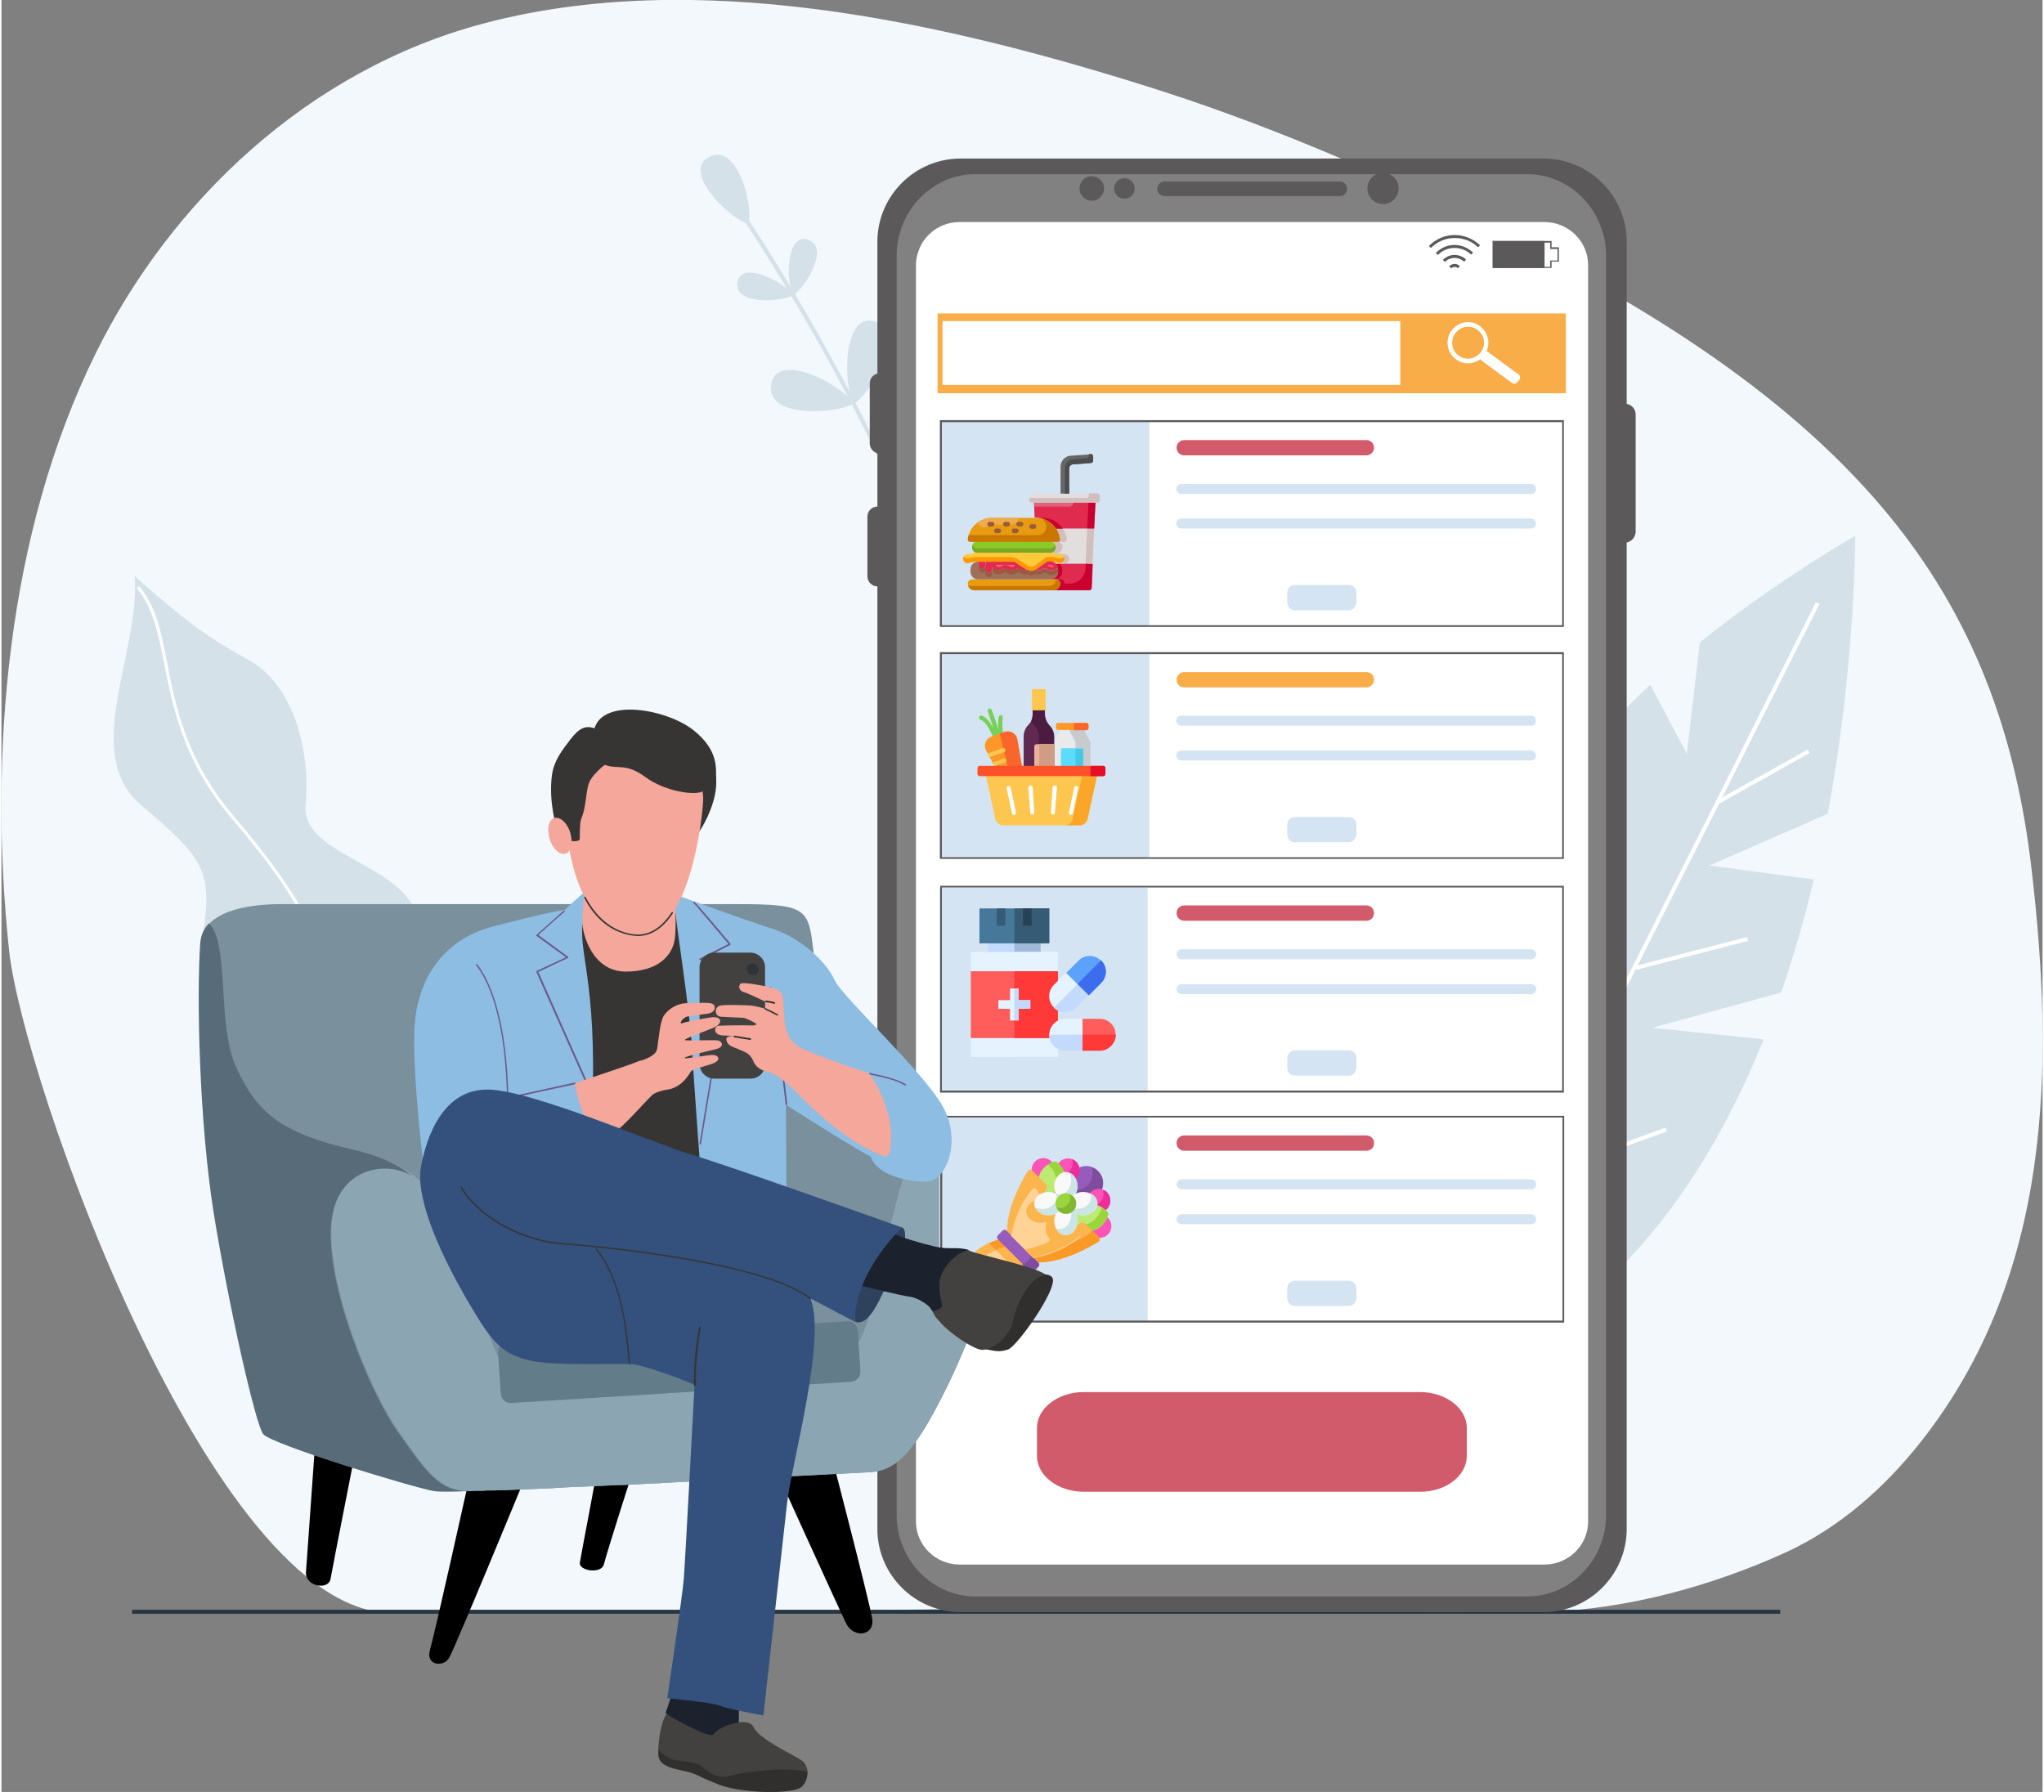 <svg width="568" height="498" version="1.1" id="Layer_1" xmlns="http://www.w3.org/2000/svg" xmlns:xlink="http://www.w3.org/1999/xlink" x="0px" y="0px"
	 viewBox="0 0 614 539.1" style="enable-background:new 0 0 614 539.1;" xml:space="preserve">
<rect x="0" y="0" width="614" height="539.1" fill="#808080" stroke="none"/>
<style type="text/css">
	.st0{fill:#F2F8FC;}
	.st1{fill:#283642;}
	.st2{fill:#D4E1E8;}
	.st3{fill:#FFFFFF;}
	.st4{fill:#5B5959;}
	.st5{fill:#828181;}
	.st6{fill:#D5E4F2;}
	.st7{fill:#F9AD48;}
	.st8{fill:#D15A6B;}
	.st9{fill:#7A909C;}
	.st10{fill:#8CA5B3;}
	.st11{fill:#637C8A;}
	.st12{fill:#576C78;}
	.st13{fill:#975BBB;}
	.st14{fill:#804D9E;}
	.st15{fill:#FB54B6;}
	.st16{fill:#EE2D9A;}
	.st17{fill:#BCEA73;}
	.st18{fill:#99D53B;}
	.st19{fill:#FCB44D;}
	.st20{fill:#FB9927;}
	.st21{fill:#FFD395;}
	.st22{fill:#F9F9F9;}
	.st23{fill:#CBE5E7;}
	.st24{fill:#82B732;}
	.st25{fill:#8DBDE3;}
	.st26{fill:#363533;}
	.st27{fill:#F4A79A;}
	.st28{fill:#6C5889;}
	.st29{fill:#42413F;}
	.st30{fill:#302F2E;}
	.st31{fill:#2E425E;}
	.st32{fill:#1B222D;}
	.st33{fill:#33517C;}
	.st34{fill:#30343A;}
	.st35{fill:#C3DAFD;}
	.st36{fill:#A1B8D8;}
	.st37{fill:#E4F3FF;}
	.st38{fill:#457899;}
	.st39{fill:#365C75;}
	.st40{fill:#FF5C5C;}
	.st41{fill:#FF3838;}
	.st42{fill:#274254;}
	.st43{fill:#5CA2FA;}
	.st44{fill:#3D6DEF;}
	.st45{fill:#E2DEDE;}
	.st46{fill:#8AC926;}
	.st47{fill:#7AA822;}
	.st48{fill:#E02B4F;}
	.st49{fill:#DD6480;}
	.st50{fill:#FFFAD8;}
	.st51{fill:#C90030;}
	.st52{fill:#D3BEBE;}
	.st53{fill:#666666;}
	.st54{fill:#4D4D4D;}
	.st55{fill:#FFCA3A;}
	.st56{fill:#FF9700;}
	.st57{fill:#E89A10;}
	.st58{fill:#EFAB48;}
	.st59{fill:#C97700;}
	.st60{fill:#9E7059;}
	.st61{fill:#995B3F;}
	.st62{fill:#F4646F;}
	.st63{fill:#77D057;}
	.st64{fill:#E9EAEB;}
	.st65{fill:#C8CBCE;}
	.st66{fill:#FD9727;}
	.st67{fill:#F9662B;}
	.st68{fill:#5BDCFD;}
	.st69{fill:#48C7E5;}
	.st70{fill:#602952;}
	.st71{fill:#4C1C40;}
	.st72{fill:#FDC74F;}
	.st73{fill:#E8B19C;}
	.st74{fill:#D09C84;}
	.st75{fill:#FCA629;}
	.st76{fill:#FC502A;}
	.st77{fill:#E60D28;}
</style>
<path class="st0" d="M343.4,25.6c35.6,11.1,70,25.8,102.9,42.2c44.9,22.3,89,48.6,120.1,85.6c27.2,32.4,39.7,68.3,44.3,108.1
	c6.9,59.2,6.2,122-33.1,172c-10.9,13.9-24.7,26.2-41.2,33.7c-21.8,9.9-47.2,16.9-71.4,17.7c-45.7,1.6-88.1-1.1-136.6-1.1
	c-53.7,0-139,2.3-211.4,1.4C63.1,484.6,6.4,324.4,2.3,286c-6.2-58.6-0.8-125.2,26-179.6C50.8,60.7,92.2,21.1,144.9,7.1
	C208.9-9.9,282.1,6.4,343.4,25.6z"/>
<rect x="39.3" y="484.3" class="st1" width="495.8" height="1.2"/>
<g>
	<g>
		<path class="st2" d="M286.3,201.1c-1.6-12.3-5.8-27.1-12.7-44c-5.5-13.5-12.5-28.4-21.1-44.2C238,85.8,224.1,65.2,224,65l-1,0.7
			c0.1,0.2,14,20.8,28.5,47.8c8.5,15.8,15.6,30.7,21,44.1c6.8,16.8,11,31.5,12.6,43.7L286.3,201.1z"/>
	</g>
	<path class="st2" d="M212.4,47.5c-7.3,4.4,6.2,18.1,12.4,19.9C226.1,61,221.1,42.2,212.4,47.5z"/>
	<path class="st2" d="M242.2,72c-6.1-1.5-6.3,12.6-4,16.8C242.2,86.2,249.5,73.8,242.2,72z"/>
	<path class="st2" d="M221.5,84.5c1.5-6.1,14.1,0.4,16.7,4.3C234.1,91.1,219.7,91.7,221.5,84.5z"/>
	<path class="st2" d="M262.3,96.6c-9-2.2-9.3,18.6-5.9,24.9C262.3,117.6,273.1,99.3,262.3,96.6z"/>
	<path class="st2" d="M231.7,115c2.2-9,20.8,0.5,24.7,6.4C250.2,124.8,229,125.8,231.7,115z"/>
</g>
<g>
	<path class="st2" d="M107.3,336c-25.7-3.9-49.1-38.7-46.5-56.4c2.6-17.8-0.3-21.7-18.7-37.3s-0.4-45.4-2-68.9
		c14.4,12.6,20.8,17.8,34.2,25.1c13.8,7.6,18.7,27.8,17.2,43.5c-1.6,15.7,30.3,17.6,33.8,34.7c3.5,17.2-4.4,57.1-4.4,57.1L107.3,336
		z"/>
	<g>
		<path class="st3" d="M104.5,335h-0.9c-0.5-21.4-3.2-37-8.8-50.4c-5.6-13.4-14-24.8-25.8-38.7c-14.2-16.8-17.4-33-20-46
			c-1.8-9.2-3.4-17.1-8.3-23l0.7-0.6c5.1,6,6.7,14.1,8.5,23.4c2.5,12.9,5.7,29,19.8,45.6C92.6,272.5,103.5,290.2,104.5,335z"/>
	</g>
</g>
<g>
	<path class="st2" d="M433.3,415.4c48.1-16.4,78.2-56.5,96.8-102.7l-33.5-3.5l38.8-10.6l0,0c3.8-11.2,7.1-22.6,9.8-34l-31.4-4.2
		l35.6-15.6c5.6-30.2,7.9-59.5,8.3-83.7c-18.7,11.2-34.1,21.9-46.8,32.2l-3.9,33.5L496,206c-41,37.9-46.7,68.5-56.3,92.8
		C402.7,391.9,433.3,415.4,433.3,415.4z"/>
	<g>
		<path class="st3" d="M439.2,390l1.8-1.7c2.2-3,69.5-136.7,104.8-207.1l1.1,0.5c-10.6,21-103.1,205.6-105,207.4l-1.8,1.7L439.2,390
			z M441,388.2L441,388.2L441,388.2z"/>
	</g>
	<g>
		
			<rect x="514.4" y="232.8" transform="matrix(0.873 -0.488 0.488 0.873 -46.489 288.488)" class="st3" width="31.1" height="1.2"/>
	</g>
	<g>
		
			<rect x="491.1" y="286.4" transform="matrix(0.968 -0.251 0.251 0.968 -55.72 136.632)" class="st3" width="34.7" height="1.2"/>
	</g>
	<g>
		
			<rect x="457.7" y="346.5" transform="matrix(0.94 -0.342 0.342 0.94 -89.812 185.227)" class="st3" width="44.3" height="1.2"/>
	</g>
	<g>
		
			<rect x="467.6" y="275.8" transform="matrix(0.906 -0.423 0.423 0.906 -82.109 226.086)" class="st3" width="1.2" height="44.4"/>
	</g>
</g>
<path class="st4" d="M488.9,121.5V72.7c0-13.8-11.3-25-25-25H288.5c-13.8,0-25,11.3-25,25v39.7c-1.3,0.3-2.3,1.5-2.3,3v18
	c0,1.4,1,2.6,2.3,3v16c-1.7,0-3,1.4-3,3v18c0,1.7,1.4,3,3,3V460c0,13.8,11.3,25,25,25h175.4c13.8,0,25-11.3,25-25V163.2
	c1.6-0.3,2.7-1.7,2.7-3.3v-35C491.7,123.2,490.5,121.8,488.9,121.5z"/>
<path class="st5" d="M482.7,76.9c0-13.5-10.7-24.5-23.7-24.5H293c-13,0-23.7,11-23.7,24.5v378.9c0,13.5,10.7,24.5,23.7,24.5h166
	c13,0,23.7-11,23.7-24.5V76.9z"/>
<path class="st3" d="M477.3,100.2V79.8c0-7.2-5.9-13-13.2-13h-20.7H402h-42.3H309h-20.7c-3.5,0-6.7,1.3-9,3.5
	c-1.7,1.5-2.9,3.5-3.6,5.7c-0.4,1.2-0.6,2.5-0.6,3.8v20.4c0,0,0,0,0,0.1v336.9c0,0,0,0,0,0.1v20.4c0,7.2,5.9,13,13.2,13H300
	c0,0,5.9,0,9,0h21.3l0,0h133.8c7.3,0,13.2-5.8,13.2-13v-20.4l0,0V100.2C477.3,100.3,477.3,100.3,477.3,100.2z"/>
<path class="st4" d="M402.6,59h-52.7c-1.2,0-2.2-1-2.2-2.2l0,0c0-1.2,1-2.2,2.2-2.2h52.7c1.2,0,2.2,1,2.2,2.2l0,0
	C404.8,58,403.8,59,402.6,59z"/>
<circle class="st4" cx="415.6" cy="56.7" r="4.7"/>
<path class="st4" d="M340.9,56.7c0,1.7-1.4,3.1-3.1,3.1s-3.1-1.4-3.1-3.1c0-1.7,1.4-3.1,3.1-3.1S340.9,55,340.9,56.7z"/>
<path class="st4" d="M331.7,56.7c0,2-1.6,3.7-3.7,3.7c-2,0-3.7-1.6-3.7-3.7c0-2,1.6-3.7,3.7-3.7C330.1,53.1,331.7,54.7,331.7,56.7z"
	/>
<g>
	<g>
		<path class="st4" d="M466.3,74.4v-1.9h-17.7v8.1h17.7v-1.9h2.2v-4.3C468.5,74.4,466.3,74.4,466.3,74.4z M468.1,78.4h-2.2v1.9h-17
			V73h17v1.9h2.2V78.4z"/>
	</g>
	<rect x="448.6" y="72.5" class="st4" width="15.6" height="8.1"/>
</g>
<g>
	<g>
		<path class="st4" d="M437.1,76.7c-1.4,0-2.6,0.6-3.5,1.5l0.6,0.6c0.7-0.7,1.8-1.2,2.9-1.2s2.1,0.4,2.9,1.1l0.6-0.6
			C439.7,77.2,438.4,76.7,437.1,76.7z"/>
	</g>
	<g>
		<path class="st4" d="M437.1,79.4c-0.6,0-1.2,0.3-1.6,0.7l0.6,0.6c0.3-0.2,0.6-0.4,1-0.4s0.7,0.1,1,0.4l0.6-0.6
			C438.3,79.6,437.7,79.4,437.1,79.4z"/>
	</g>
	<g>
		<path class="st4" d="M437.1,73.7c-2.2,0-4.1,0.9-5.6,2.4l0.6,0.6c1.3-1.3,3-2.1,5-2.1c1.9,0,3.7,0.7,5,2l0.6-0.6
			C441.2,74.6,439.3,73.7,437.1,73.7z"/>
	</g>
	<g>
		<path class="st4" d="M437.1,70.7c-3,0-5.7,1.3-7.7,3.3l0.6,0.6c1.8-1.8,4.3-3,7.1-3c2.8,0,5.3,1,7.1,2.8l0.6-0.6
			C442.8,71.9,440.1,70.7,437.1,70.7z"/>
	</g>
</g>
<rect x="282.6" y="196.5" class="st6" width="62.7" height="61.6"/>
<g>
	<path class="st4" d="M470,258.4H282.3v-62.2H470V258.4z M282.9,257.9h186.6v-61.1H282.9V257.9z"/>
</g>
<path class="st7" d="M410.6,206.8h-54.8c-1.3,0-2.3-1-2.3-2.3l0,0c0-1.3,1-2.3,2.3-2.3h54.8c1.3,0,2.3,1,2.3,2.3l0,0
	C412.9,205.7,411.9,206.8,410.6,206.8z"/>
<path class="st6" d="M460.1,218.3H354.9c-0.8,0-1.5-0.7-1.5-1.5l0,0c0-0.8,0.7-1.5,1.5-1.5h105.2c0.8,0,1.5,0.7,1.5,1.5l0,0
	C461.7,217.7,461,218.3,460.1,218.3z"/>
<path class="st6" d="M460.1,228.8H354.9c-0.8,0-1.5-0.7-1.5-1.5l0,0c0-0.8,0.7-1.5,1.5-1.5h105.2c0.8,0,1.5,0.7,1.5,1.5l0,0
	C461.7,228.1,461,228.8,460.1,228.8z"/>
<path class="st6" d="M405.3,253.4h-16.2c-1.3,0-2.3-1-2.3-2.3v-3c0-1.3,1-2.3,2.3-2.3h16.2c1.3,0,2.3,1,2.3,2.3v3
	C407.5,252.3,406.5,253.4,405.3,253.4z"/>
<rect x="282.6" y="126.7" class="st6" width="62.7" height="61.6"/>
<g>
	<path class="st4" d="M470,188.6H282.3v-62.2H470V188.6z M282.9,188.1h186.6V127H282.9V188.1z"/>
</g>
<path class="st8" d="M410.6,137h-54.8c-1.3,0-2.3-1-2.3-2.3l0,0c0-1.3,1-2.3,2.3-2.3h54.8c1.3,0,2.3,1,2.3,2.3l0,0
	C412.9,135.9,411.9,137,410.6,137z"/>
<path class="st6" d="M460.1,148.6H354.9c-0.8,0-1.5-0.7-1.5-1.5l0,0c0-0.8,0.7-1.5,1.5-1.5h105.2c0.8,0,1.5,0.7,1.5,1.5l0,0
	C461.7,147.9,461,148.6,460.1,148.6z"/>
<path class="st6" d="M460.1,159H354.9c-0.8,0-1.5-0.7-1.5-1.5l0,0c0-0.8,0.7-1.5,1.5-1.5h105.2c0.8,0,1.5,0.7,1.5,1.5l0,0
	C461.7,158.4,461,159,460.1,159z"/>
<path class="st6" d="M405.3,183.6h-16.2c-1.3,0-2.3-1-2.3-2.3v-3c0-1.3,1-2.3,2.3-2.3h16.2c1.3,0,2.3,1,2.3,2.3v3
	C407.5,182.6,406.5,183.6,405.3,183.6z"/>
<g>
	<path class="st8" d="M426.8,448.8H325.6c-7.7,0-14.1-4.8-14.1-10.8v-8.4c0-5.9,6.3-10.8,14.1-10.8h101.1c7.7,0,14.1,4.8,14.1,10.8
		v8.4C440.8,444,434.5,448.8,426.8,448.8z"/>
</g>
<g>
	<rect x="281.6" y="94.3" class="st7" width="189" height="24"/>
	<rect x="283.1" y="96.6" class="st3" width="137.7" height="19.2"/>
	<g>
		<path class="st7" d="M435,103.1c0,3.4,2.8,6.2,6.2,6.2c1.3,0,2.6-0.4,3.6-1.2l2.5,1.9h0.7v-3.5l-1.2-0.9c0.3-0.8,0.5-1.6,0.5-2.5
			c0-3.4-2.8-6.2-6.2-6.2C437.8,97,435,99.7,435,103.1z"/>
		<path class="st3" d="M435,103.1c0,3.4,2.8,6.2,6.2,6.2c1.3,0,2.6-0.4,3.6-1.2l2.5,1.9l7.1,5.2c0.5,0.4,1.3,0.3,1.7-0.3l0.5-0.6
			c0.4-0.5,0.3-1.3-0.3-1.7l-8.3-6.1l-1.2-0.9c0.3-0.8,0.5-1.6,0.5-2.5c0-3.4-2.8-6.2-6.2-6.2C437.8,97,435,99.7,435,103.1z
			 M436.4,103.1c0-2.6,2.2-4.8,4.8-4.8c2.6,0,4.8,2.2,4.8,4.8c0,2.6-2.2,4.8-4.8,4.8C438.5,107.9,436.4,105.8,436.4,103.1z"/>
	</g>
</g>
<g>
	<path d="M94.4,433.7c-0.7,9.8-2.5,35.2-2.8,39.4c-0.2,4.2,6.8,5.4,7.4,1.9s7.3-37.5,7.3-37.5L94.4,433.7z"/>
	<path d="M140.8,444.4c0,0-10.5,47.3-11.9,52c-1.4,4.7,4.2,5.3,5.8,2.3c2-3.6,22.3-52.9,22.3-52.9L140.8,444.4z"/>
	<path d="M179.1,442.3c-0.7,4.8-4.3,23-5.1,27.8c-0.4,2.5,6.4,3.5,7.2,0.6c1.4-5.3,8.8-28.3,8.8-28.3h-10.9V442.3z"/>
	<path d="M233,442.3c0,0,18.8,41.4,21.1,46.1c2.3,4.7,8.8,3.7,7.8-1.6c-0.9-5.4-11.8-47.3-11.8-47.3L233,442.3z"/>
	<path class="st9" d="M302.2,362.1c-0.8,12.5-9.1,37.6-17.8,55.2c-8.7,17.6-14.4,25.2-23.1,25.6c-4.1,0.2-32.3,1.7-61.5,3.2
		c-0.4,0-0.9,0-1.3,0.1c-0.9,0-1.8,0.1-2.7,0.1c-1.9,0.1-3.7,0.2-5.6,0.3c-1.7,0.1-3.4,0.2-5,0.2c-2.2,0.1-4.4,0.2-6.5,0.3
		c-0.9,0-1.7,0.1-2.6,0.1c-0.9,0-1.7,0.1-2.5,0.1s-1.7,0.1-2.5,0.1c-1.2,0.1-2.4,0.1-3.6,0.2c-0.4,0-0.9,0-1.3,0.1
		c-0.8,0-1.6,0.1-2.4,0.1c-0.8,0-1.6,0.1-2.3,0.1c-0.8,0-1.5,0.1-2.3,0.1c-4,0.2-7.7,0.3-11.1,0.4c-0.4,0-0.8,0-1.2,0
		c-0.7,0-1.4,0-2.1,0.1c-0.5,0-0.9,0-1.4,0c-0.8,0-1.5,0-2.2,0.1c-0.1,0-0.1,0-0.2,0c-0.1,0-0.2,0-0.3,0h-0.2
		c-5.5,0.1-9.1,0.1-10.1,0c-6.4-1.1-49.2-14.1-51.5-17.2s-10.2-37.8-14.8-66.1c-4.5-28.3-5.2-66-4.1-81.6c0.2-2.4,1.1-4.3,2.6-5.9
		c4.6-4.7,14.2-5.8,21.9-5.8h134.1c20.1,0,23.5,0.4,25,9.2c1.5,8.8,2.7,32.9,3.8,41.3s7.6,14.5,14.8,15.7c5.9,0.9,12.6,1.9,21,2.6
		c0.1,0,0.2,0,0.3,0c1.7,0.2,3.4,0.3,5.3,0.4c3.6,0.2,6.4,1.3,8.5,2.9c1.3,1.1,2.4,2.4,3.1,3.9l0,0c0.3,0.6,0.5,1.2,0.8,1.8
		C302.1,353.1,302.5,357.2,302.2,362.1z"/>
	<path class="st10" d="M302.2,362.1c-0.8,12.5-9.1,37.6-17.8,55.2c-8.7,17.6-14.4,25.2-23.1,25.6c-4.1,0.2-32.3,1.7-61.5,3.2
		c-0.4,0-0.9,0-1.3,0.1c-0.9,0-1.8,0.1-2.7,0.1c-1.9,0.1-3.7,0.2-5.6,0.3c-1.7,0.1-3.4,0.2-5,0.2c-2.2,0.1-4.4,0.2-6.5,0.3
		c-0.9,0-1.7,0.1-2.6,0.1c-0.9,0-1.7,0.1-2.5,0.1s-1.7,0.1-2.5,0.1c-1.2,0.1-2.4,0.1-3.6,0.2c-0.4,0-0.9,0-1.3,0.1
		c-0.8,0-1.6,0.1-2.4,0.1c-0.8,0-1.6,0.1-2.3,0.1c-0.8,0-1.5,0.1-2.3,0.1c-4,0.2-7.7,0.3-11.1,0.4c-0.4,0-0.8,0-1.2,0
		c-0.7,0-1.4,0-2.1,0.1c-0.5,0-0.9,0-1.4,0c-0.8,0-1.5,0-2.2,0.1c-0.1,0-0.1,0-0.2,0c-0.1,0-0.2,0-0.3,0h-0.2
		c-8.7-0.1-12.6-6-20.9-17.8c-8.6-12.2-22-44.6-20.2-63.3c1.6-16.6,16.8-19,24.5-14c0.9,0.7,1.8,1.5,2.6,2.3l0,0
		c6.4,6.3,9.6,14.3,12.4,21.8c0.5,1.3,0.9,2.5,1.4,3.8c1.5,3.8,2.7,8.4,4.1,13c3.6,12.2,8.1,25,20.5,25.9c6.8,0.5,21.1-0.2,36.2-1.2
		c17.3-1.1,34.7-2.6,42.3-3.7c12.3-1.9,17.4-15.5,19.9-28.4c1-4.9,1.8-9.7,3-13.8c0.4-1.3,0.6-2.7,1-4c2.2-8,3.2-16.5,9.1-23.6l0,0
		c0.7-0.9,1.5-1.8,2.4-2.6c1.3-1,2.7-1.8,4.3-2.3c0.1,0,0.2,0,0.3,0c1.7,0.2,3.4,0.3,5.3,0.4c3.6,0.2,6.4,1.3,8.5,2.9
		c1.3,1.1,2.4,2.4,3.1,3.9l0,0c0.3,0.6,0.5,1.2,0.8,1.8C302.1,353.1,302.5,357.2,302.2,362.1z"/>
	<path class="st11" d="M255.6,415.7l-102.3,6.4c-1.6,0.1-3-1.1-3.1-2.8l-0.8-12.3c-0.1-1.6,1.1-3,2.8-3.1l102.3-6.4
		c1.6-0.1,3,1.1,3.1,2.8l0.8,12.3C258.4,414.2,257.2,415.6,255.6,415.7z"/>
	<path class="st12" d="M140.8,448.6c-5.7,0.2-9.6,0.2-10.6,0c-6.4-1.1-49.2-14.1-51.5-17.2s-10.2-37.9-14.8-66.1
		c-4.5-28.3-5.2-66-4.1-81.6c0.2-2.4,1.1-4.3,2.6-5.9c6.4,6,2.2,30.5,8.3,43.5s12.5,19.5,36,24.8c7.3,1.7,12.7,4.4,16.9,7.8
		c-7.7-5-22.8-2.6-24.4,13.9c-1.8,18.6,11.5,51,20.1,63.1C127.8,442.9,131.7,448.8,140.8,448.6z"/>
</g>
<g>
	<rect x="282.1" y="336.3" class="st6" width="62.7" height="61.6"/>
	<g>
		<path class="st4" d="M470.1,397.9H282.4v-62.2h187.7L470.1,397.9L470.1,397.9z M283,397.3h186.6v-61.1H283V397.3z"/>
	</g>
	<path class="st8" d="M410.6,346.2h-54.8c-1.3,0-2.3-1-2.3-2.3l0,0c0-1.3,1-2.3,2.3-2.3h54.8c1.3,0,2.3,1,2.3,2.3l0,0
		C413,345.2,411.9,346.2,410.6,346.2z"/>
	<path class="st6" d="M460.2,357.8H355c-0.8,0-1.5-0.7-1.5-1.5l0,0c0-0.8,0.7-1.5,1.5-1.5h105.2c0.8,0,1.5,0.7,1.5,1.5l0,0
		C461.7,357.1,461,357.8,460.2,357.8z"/>
	<path class="st6" d="M460.2,368.3H355c-0.8,0-1.5-0.7-1.5-1.5l0,0c0-0.8,0.7-1.5,1.5-1.5h105.2c0.8,0,1.5,0.7,1.5,1.5l0,0
		C461.7,367.6,461,368.3,460.2,368.3z"/>
	<path class="st6" d="M405.3,392.9h-16.2c-1.3,0-2.3-1-2.3-2.3v-3c0-1.3,1-2.3,2.3-2.3h16.2c1.3,0,2.3,1,2.3,2.3v3
		C407.6,391.8,406.6,392.9,405.3,392.9z"/>
	<g>
		<g>
			<g>
				<g>
					<circle class="st13" cx="326.3" cy="355.9" r="5.1"/>
				</g>
				<g>
					<path class="st14" d="M329.9,359.5c-2,2-5.2,2-7.2,0c-0.5-0.5-0.9-1.2-1.2-1.8c1.8,0.7,3.9,0.3,5.3-1.2
						c1.4-1.4,1.8-3.5,1.2-5.3c0.7,0.2,1.3,0.6,1.8,1.2C331.9,354.3,331.9,357.6,329.9,359.5L329.9,359.5z"/>
				</g>
			</g>
			<g>
				<g>
					<circle class="st15" cx="320.8" cy="352" r="3.5"/>
				</g>
				<g>
					<path class="st16" d="M323.3,354.5c-1.4,1.4-3.6,1.4-5,0c-0.4-0.4-0.6-0.8-0.8-1.3c1.2,0.5,2.7,0.2,3.7-0.8s1.3-2.5,0.8-3.7
						c0.5,0.2,0.9,0.4,1.3,0.8C324.7,350.9,324.7,353.1,323.3,354.5L323.3,354.5z"/>
				</g>
			</g>
			<g>
				<g>
					<circle class="st15" cx="330.1" cy="361.2" r="3.5"/>
				</g>
				<g>
					<path class="st16" d="M332.6,363.7c-1.4,1.4-3.6,1.4-5,0c-0.4-0.4-0.6-0.8-0.8-1.3c1.2,0.5,2.7,0.2,3.7-0.8s1.3-2.5,0.8-3.7
						c0.5,0.2,0.9,0.4,1.3,0.8C333.9,360.1,333.9,362.4,332.6,363.7L332.6,363.7z"/>
				</g>
			</g>
			<g>
				<g>
					<g>
						<circle class="st15" cx="330.4" cy="368.9" r="3.5"/>
					</g>
				</g>
				<g>
					<g>
						<circle class="st15" cx="313.4" cy="351.9" r="3.5"/>
					</g>
				</g>
			</g>
			<g>
				<g>
					<g>
						<path class="st17" d="M332.6,364.5c0.3,0.3,0.4,0.7,0.3,1.1c-0.7,2.3-2.5,4.2-4.8,4.7s-4.7-0.3-6.4-2.1
							c-0.3-0.3-0.4-0.7-0.3-1.1c0.7-2.3,2.5-4.2,4.8-4.7C328.5,361.8,330.9,362.7,332.6,364.5z"/>
					</g>
					<g>
						<path class="st18" d="M328,370.3c-2.3,0.5-4.7-0.3-6.3-2.1c-0.2-0.2-0.3-0.4-0.3-0.6c1.4,0.8,3.1,1.2,4.7,0.8
							c2.3-0.5,4-2.3,4.8-4.7c0-0.2,0.1-0.3,0-0.5c0.6,0.4,1.2,0.8,1.7,1.3c0.3,0.3,0.4,0.7,0.3,1.1
							C332.1,367.9,330.3,369.7,328,370.3L328,370.3z"/>
					</g>
				</g>
				<g>
					<g>
						<path class="st17" d="M316.7,349.5c0.4-0.1,0.8,0,1.1,0.3c1.8,1.7,2.7,4,2.1,6.4c-0.5,2.3-2.3,4-4.7,4.8
							c-0.4,0.1-0.8,0-1.1-0.3c-1.8-1.7-2.7-4-2.1-6.4C312.5,351.9,314.4,350.2,316.7,349.5L316.7,349.5z"/>
					</g>
					<g>
						<path class="st18" d="M319.9,356.1c-0.5,2.3-2.3,4-4.7,4.8c-0.2,0.1-0.5,0.1-0.7,0c1.4-0.9,2.4-2.2,2.7-3.9
							c0.5-2.3-0.3-4.7-2.1-6.4c-0.1-0.1-0.3-0.2-0.4-0.2c0.6-0.4,1.2-0.7,1.9-0.9c0.4-0.1,0.8,0,1.1,0.3
							C319.6,351.4,320.5,353.8,319.9,356.1L319.9,356.1z"/>
					</g>
				</g>
			</g>
			<g>
				<g>
					<g>
						<g>
							<path class="st19" d="M304,374.7l-2.2-2.2c-1.8,0.3-5.7,1.3-8.7,4c-0.2,0.2-0.2,0.6,0.1,0.7c1,0.6,3,1.8,4.6,3.4l0.1,0.1
								L304,374.7z"/>
						</g>
					</g>
					<g>
						<path class="st20" d="M301.8,372.5c-1,0.2-2.8,0.6-4.7,1.5l3.8,3.8l3.1-3.1L301.8,372.5z"/>
					</g>
					<g>
						<g>
							<path class="st20" d="M307.6,378.3l2.2,2.2c-0.3,1.8-1.3,5.7-4,8.7c-0.2,0.2-0.6,0.2-0.7-0.1c-0.6-1-1.8-3-3.4-4.6l-0.1-0.1
								L307.6,378.3z"/>
						</g>
					</g>
				</g>
				<g>
					<g>
						<path class="st21" d="M303.3,374.9c-1.8,0.3-5.7,1.3-8.7,4c-0.2,0.2-0.2,0.6,0.1,0.7c1,0.6,3,1.8,4.6,3.4s2.8,3.6,3.4,4.6
							c0.2,0.3,0.5,0.3,0.7,0.1c2.7-3,3.7-6.9,4-8.7L303.3,374.9z"/>
					</g>
					<g>
						<path class="st19" d="M307.4,379l-4.1-4.1c-0.9,0.2-2.4,0.5-4.1,1.2l4.2,4.2c0.3,0.3,0.3,0.7,0.2,1c-0.6,1.3-1.4,2.7-2.5,3.9
							c0.7,1,1.2,1.9,1.6,2.4c0.2,0.3,0.5,0.3,0.7,0.1C306,384.8,307,380.8,307.4,379L307.4,379z"/>
					</g>
				</g>
				<g>
					<g>
						<g>
							<path class="st19" d="M308.8,352.2c-1.6,2.6-6.4,10.9-6.3,18.3l4,4c0,0,3.8-11.1,7.7-16.5c0.4-0.6,0.4-1.4-0.2-1.9l-4-4
								C309.6,351.7,309,351.8,308.8,352.2L308.8,352.2z"/>
						</g>
						<g>
							<path class="st19" d="M330.1,373.5c-2.6,1.6-10.9,6.4-18.3,6.3l-4-4c0,0,11.1-3.8,16.5-7.7c0.6-0.4,1.4-0.4,1.9,0.2l4,4
								C330.5,372.7,330.5,373.3,330.1,373.5z"/>
						</g>
						<g>
							<path class="st20" d="M330.1,373.5c-2.6,1.6-10.9,6.4-18.3,6.3l-2.5-2.5c7.4,0.1,15.7-4.7,18.3-6.3c0.4-0.3,0.5-0.8,0.1-1.2
								l2.5,2.5C330.5,372.7,330.5,373.3,330.1,373.5L330.1,373.5z"/>
						</g>
					</g>
					<g>
						<path class="st13" d="M309.4,382.5l-9.7-9.7c-0.3-0.3-0.3-0.8,0-1.1l1.5-1.5c0.3-0.3,0.8-0.3,1.1,0l9.7,9.7
							c0.3,0.3,0.3,0.8,0,1.1l-1.5,1.5C310.2,382.8,309.7,382.8,309.4,382.5z"/>
					</g>
					<g>
						<path class="st14" d="M311.9,381.1l-1.5,1.5c-0.3,0.3-0.8,0.3-1.1,0l-2.5-2.5c0.3,0.3,0.8,0.3,1.1,0l1.5-1.5
							c0.3-0.3,0.3-0.8,0-1.1l2.5,2.5C312.2,380.3,312.2,380.8,311.9,381.1L311.9,381.1z"/>
					</g>
					<g>
						<path class="st21" d="M310.4,378.5c2.9-0.5,9.3-2.1,14.1-6.5c0.4-0.3,0.3-1-0.1-1.2c-1.6-0.9-4.9-2.9-7.5-5.5
							c-2.5-2.5-4.6-5.9-5.5-7.5c-0.3-0.4-0.9-0.5-1.2-0.1c-4.3,4.8-5.9,11.2-6.5,14.1L310.4,378.5z"/>
					</g>
					<g>
						<path class="st19" d="M324.4,370.8c-0.5-0.3-1.3-0.8-2.2-1.3l-0.1,0.1c-0.3,0.3-0.6,0.5-0.9,0.7c0-0.2,0.1-0.5,0.1-0.7
							c0-0.3,0-0.5-0.1-0.8c-1.4-1-3-2.2-4.3-3.5s-2.6-2.9-3.5-4.3c-0.3,0-0.5-0.1-0.8-0.1c-2.4,0-4.3,1.6-4.3,3.5
							c0,2,1.9,3.5,4.3,3.5c0.4,0,0.9-0.1,1.2-0.2c0.3-0.1,0.6,0.2,0.5,0.5c-0.1,0.4-0.2,0.8-0.2,1.2c0,1.2,0.4,2.3,1,3
							c0.4,0.5,0.2,1.2-0.4,1.4c-2.8,1.2-5.4,1.8-6.9,2.1l2.4,2.4c2.9-0.5,9.3-2.1,14.1-6.5C325,371.7,324.9,371.1,324.4,370.8
							L324.4,370.8z"/>
					</g>
				</g>
			</g>
			<g>
				<g>
					<g>
						<g>
							<g>
								<g>
									<ellipse class="st22" cx="320.2" cy="356.9" rx="3.5" ry="4.3"/>
								</g>
							</g>
							<g>
								<g>
									<path class="st23" d="M320.2,361.2c-1.3,0-2.4-0.9-3.1-2.1c0.4,0.2,0.7,0.2,1.2,0.2c2,0,3.5-1.9,3.5-4.3
										c0-0.8-0.2-1.5-0.5-2.2c1.4,0.6,2.4,2.2,2.4,4.1C323.7,359.3,322.1,361.2,320.2,361.2z"/>
								</g>
							</g>
							<g>
								<g>
									<ellipse class="st22" cx="320.2" cy="367.3" rx="3.5" ry="4.3"/>
								</g>
								<g>
									<path class="st23" d="M320.2,371.6c-1.3,0-2.4-0.9-3.1-2.1c0.4,0.2,0.7,0.2,1.2,0.2c2,0,3.5-1.9,3.5-4.3
										c0-0.8-0.2-1.5-0.5-2.2c1.4,0.6,2.4,2.2,2.4,4.1C323.7,369.6,322.1,371.6,320.2,371.6z"/>
								</g>
							</g>
						</g>
					</g>
					<g>
						<g>
							<g>
								<ellipse class="st22" cx="315" cy="362.1" rx="4.3" ry="3.5"/>
							</g>
						</g>
						<g>
							<g>
								<path class="st23" d="M315,365.6c-1.9,0-3.5-1-4.1-2.4c0.6,0.3,1.4,0.5,2.2,0.5c2.4,0,4.3-1.6,4.3-3.5
									c0-0.4-0.1-0.8-0.2-1.2c1.3,0.6,2.1,1.7,2.1,3.1C319.3,364,317.4,365.6,315,365.6L315,365.6z"/>
							</g>
						</g>
						<g>
							<ellipse class="st22" cx="325.4" cy="362.1" rx="4.3" ry="3.5"/>
						</g>
						<g>
							<path class="st23" d="M325.4,365.6c-1.9,0-3.5-1-4.1-2.4c0.6,0.3,1.4,0.5,2.2,0.5c2.4,0,4.3-1.6,4.3-3.5
								c0-0.4-0.1-0.8-0.2-1.2c1.3,0.6,2.1,1.7,2.1,3.1C329.7,364,327.7,365.6,325.4,365.6L325.4,365.6z"/>
						</g>
					</g>
				</g>
				<g>
					<g>
						<circle class="st18" cx="320.2" cy="362.1" r="3.1"/>
					</g>
					<g>
						<path class="st24" d="M322.4,364.3c-1.2,1.2-3.1,1.2-4.3,0c-0.3-0.3-0.6-0.7-0.7-1.1c1.1,0.4,2.4,0.2,3.2-0.7
							c0.9-0.9,1.1-2.1,0.7-3.2c0.4,0.1,0.8,0.4,1.1,0.7C323.6,361.1,323.6,363.1,322.4,364.3z"/>
					</g>
				</g>
			</g>
		</g>
	</g>
</g>
<g>
	<path class="st25" d="M174.9,268.8c0,0-3.8,3.3-5.4,4.9c-2.5,0.4-7.4,1.3-21.9,5.1c-14.9,4-23,16.1-23.4,31.7s2.9,41.2,2.9,41.2
		l63.5,46.1l45.6-24.7l-0.2-40.7c0,0,24.7,15.7,25.5,15.5c1.8,6.3,14.2,8.4,18.3,7.3c4.1-1,9.1-11.3,3.6-21.9
		c-5.6-10.6-30.6-33.4-32.8-38.5c-2.3-5.1-9.9-12.7-19-15.5c-9.1-2.9-27.6-9.7-27.6-9.7L174.9,268.8z"/>
	<path class="st26" d="M174.8,278c-1.1,10.1,5.2,19.2,2.5,64.9l33.5,16.4c0,0-2.6-34.6-3.1-44.3c-0.5-9.8-4.8-37.7-4.9-40.1
		C202.7,272.4,174.8,278,174.8,278z"/>
	<path class="st27" d="M175.4,266.8c0,0-0.7,7.5-0.6,11.2c0,2.5,2.7,14.3,13,14.3s14-5.3,14.7-9.5s0-14,0-14L175.4,266.8z"/>
	<g>
		<path class="st28" d="M210.2,344.3L210.2,344.3c-0.2,0-0.2-0.1-0.2-0.3l8.9-53.6l-8.8-1.6c-0.1,0-0.2-0.1-0.2-0.2s0-0.2,0.1-0.2
			l8.7-4.4c-4-4.8-10-11.9-10.5-12.3c-0.1,0-0.2-0.2-0.1-0.3c0-0.1,0.2-0.2,0.3-0.1c0.5,0.2,7.8,8.9,10.9,12.6c0,0.1,0.1,0.1,0,0.2
			c0,0.1-0.1,0.1-0.1,0.2l-8.4,4.3l8.3,1.5c0.1,0,0.2,0.1,0.2,0.3l-8.9,53.9C210.4,344.2,210.3,344.3,210.2,344.3z M208.2,271.7
			L208.2,271.7L208.2,271.7z M208.2,271.7L208.2,271.7L208.2,271.7z"/>
	</g>
	<path class="st29" d="M225.3,324.5h-10.9c-2.4,0-4.4-2-4.4-4.4V291c0-2.4,2-4.4,4.4-4.4h10.9c2.4,0,4.4,2,4.4,4.4v29.2
		C229.7,322.6,227.8,324.5,225.3,324.5z"/>
	<g>
		<path class="st28" d="M236.1,332.5c-0.1,0-0.2-0.1-0.2-0.2c0-0.3-3.3-28.4-4.8-35.1c0-0.1,0-0.2,0.2-0.3c0.1,0,0.2,0,0.3,0.2
			c1.5,6.8,4.8,34.9,4.8,35.2C236.3,332.4,236.3,332.5,236.1,332.5L236.1,332.5z"/>
	</g>
	<g>
		<path class="st26" d="M209.9,250.2c1.9-2.7,5.5-9.8,5.1-15.7c-0.4-5.8-6.7-6.2-6.7-6.2L209.9,250.2z"/>
		<path class="st27" d="M194.3,219.7c-13-0.2-25.2,10.2-24.9,21.6c0.4,11.5,2.8,37,20.2,40s21.5-36.4,21.5-41.1
			C211,235.6,208,219.9,194.3,219.7z"/>
		<g>
			<path class="st26" d="M191.4,281.6c-0.6,0-1.2-0.1-1.9-0.2c-6-1-10.8-4.8-14.2-11.3c-0.1-0.1,0-0.2,0.1-0.3
				c0.1-0.1,0.2,0,0.3,0.1c3.4,6.3,8,10.1,13.9,11.1c4.6,0.8,8.6-1.4,12-6.5c0.1-0.1,0.2-0.1,0.3-0.1c0.1,0.1,0.1,0.2,0.1,0.3
				C199,279.3,195.4,281.6,191.4,281.6z"/>
		</g>
		<path class="st26" d="M171.2,253c0.4,0.1,2.5,0.2,2.7-0.4c0.2-0.7-0.1-5,0.6-6.5c1.4-3.2,1.3-8.3,2.3-10.7c0.9-2.2,4-4.8,4.7-5.3
			c3.8,1.5,6.2-0.7,12.1,3.6c5.9,4.4,14.9,5.7,17.3,4.4c2.5-1.3,4.3-0.4,4.1-3.5c-0.2-3,1.1-8.6-6.8-14.9s-27-9.8-29.8-0.6
			c-2.7-0.9-4.6-0.1-7.2,3.3c-2.6,3.4-5,6.4-5.6,10.8c-1.1,8.2,1.5,16.2,1.5,16.2L171.2,253z"/>
		<path class="st27" d="M171.1,250.5c0.9,3,0.3,5.8-1.4,6.3c-1.7,0.6-3.9-1.4-4.8-4.4c-0.9-3-0.3-5.8,1.4-6.3
			C168,245.6,170.2,247.5,171.1,250.5z"/>
	</g>
	<path class="st27" d="M239.4,314.6c-2.4-1.9-3.7-3.7-4-9.6s0-6.9-4-7.9s-7.4-1.4-8.6-1.3c-1.2,0.1-1.2,2.1,0.3,2.6
		c1.5,0.4,6.8,3,6.8,3l-0.1,2.1c0,0-2.8-0.9-4.7-1c-1.8-0.1-6.9-0.3-8.8,0c-1.9,0.3-2,3.4,0.4,3.4c2.4,0.1,5.4,0.3,6.3,0.3
		c0.9,0,3.5,1.4,3.9,1.7c0.4,0.3,0,0.7-1.6,0.6s-8.3,0-9.6,0.1s-1.8,2.8,1.3,2.9s3.6,0.4,3.6,0.4s-2.9-0.7-2.5,1.1
		c0.4,1.8,2.3,2,3.7,2.7s3.3,0.9,4.4,3.6c1.1,2.7,4.1,3.1,5.4,3.5c1.2,0.4,3.6,2.3,3.6,2.3L239.4,314.6z"/>
	<g>
		<path class="st26" d="M233.4,305.5h-0.1c-1-0.5-1.8-0.9-2.4-1.2c-0.5-0.2-0.9-0.4-1.2-0.6c-0.1-0.1-0.2-0.2-0.1-0.3
			c0.1-0.1,0.2-0.2,0.3-0.1c0.3,0.2,0.7,0.4,1.2,0.6c0.6,0.3,1.4,0.7,2.4,1.2c0.1,0.1,0.2,0.2,0.1,0.3
			C233.5,305.5,233.4,305.5,233.4,305.5z"/>
	</g>
	<g>
		<path class="st26" d="M232.5,302L232.5,302c-0.6-0.2-2.6-0.5-2.6-0.5c-0.1,0-0.2-0.1-0.2-0.3c0-0.1,0.1-0.2,0.3-0.2
			c0.1,0,2,0.3,2.6,0.5c0.1,0,0.2,0.2,0.1,0.3C232.7,302,232.6,302,232.5,302z"/>
	</g>
	<g>
		<path class="st26" d="M225.4,312.9c0,0-3.7-0.6-4.9-0.8c-0.1,0-0.2-0.1-0.2-0.3c0-0.1,0.1-0.2,0.3-0.2c1.2,0.2,4.9,0.8,4.9,0.8
			L225.4,312.9z"/>
	</g>
	<g>
		<path class="st28" d="M178,330.5c-0.1,0-0.2,0-0.2-0.1l-16.9-38c-0.1-0.1,0-0.2,0.1-0.3l8.8-4.1l-8.8-6.4c-0.1,0-0.1-0.1-0.1-0.2
			s0-0.1,0.1-0.2s6.4-5.7,8.1-7.2c0.1-0.1,0.2-0.1,0.3,0s0.1,0.2,0,0.3c-1.6,1.3-6.8,6-7.9,7l8.9,6.5c0.1,0,0.1,0.1,0.1,0.2
			s-0.1,0.1-0.1,0.2l-8.9,4.2l16.8,37.8C178.2,330.3,178.2,330.5,178,330.5L178,330.5z"/>
	</g>
	<path class="st30" d="M296,405.9c2.8,0.5,4.1,1,6.8,0.1c2.7-0.9,14.9-18.1,13.4-21.5c-0.5-1-2.1-1.1-2.1-1.1
		C302.9,384.5,296,405.9,296,405.9z"/>
	<path class="st27" d="M191.6,319.3c1.6-0.4,5.2-1.6,5.6-3.6c0.4-1.9,0.8-8.3,2.1-10.2c1.3-1.9,3.9-3.7,7.1-3.7
		c3.8,0,5.8-0.3,7.2,0.1c1.5,0.4,1.5,2.8-1.4,3.1c-2.9,0.3-4.8,0.8-5.7,0.8c-0.9,0.1-1.8,1-2.1,1.6c-0.2,0.6,0.1,0.6,0.8,0.3
		c0.8-0.3,5.9-1.3,8.1-1.6c3.4-0.5,4,1.7,0.9,3.1c-3.2,1.3-9,3.4-8.6,3.7c0.4,0.3,8.2-0.1,9.8,0.1c1.4,0.2,2.4,2-0.7,2.7
		c-3,0.7-9.3,2.2-9.2,2.6s7.6-1.1,8.9-0.9c1.3,0.2,2.2,1.6-0.5,2.6s-6,1.5-6.6,2.5s-2.8,4.7-6.9,5.3c-4.1,0.6-5.2,2.1-5.2,2.1
		L191.6,319.3z"/>
	<path class="st27" d="M172.4,325.9c2.3-0.8,15.5-5.1,19.2-6.6c3.8-1.5,5.5,8.9,3.8,10.5c-1.6,1.5-8.7,9.6-11.1,10.9
		c-2.4,1.3-5.8,0.6-8.1-3.2C173.9,333.7,172.4,325.9,172.4,325.9z"/>
	<path class="st29" d="M280.1,394.6c1.8,4.4,11.8,11.3,14.8,11.5s8.5-3.8,9.5-9c1-5.3,5.4-13.5,9.9-13.5c-3.3-2.6-19.3-5.8-23.1-7.3
		s-9.2,4-9.5,7.9S280.1,394.6,280.1,394.6z"/>
	<g>
		<path class="st28" d="M152.3,333.5c-0.1,0-0.2-0.1-0.2-0.2c0-28.2-6.5-39.4-9.3-42.9c-0.1-0.1-0.1-0.2,0-0.3
			c0.1-0.1,0.2-0.1,0.3,0c2.8,3.5,9.4,14.9,9.4,43.2C152.5,333.4,152.4,333.5,152.3,333.5z"/>
	</g>
	<g>
		<path class="st28" d="M139.3,333.5c-0.1,0-0.2-0.1-0.2-0.2s0-0.2,0.2-0.3c0.2-0.1,23.5-5.2,33.1-7.3c0.1,0,0.2,0.1,0.3,0.2
			c0,0.1-0.1,0.2-0.2,0.3C162.9,328.2,139.6,333.4,139.3,333.5L139.3,333.5z"/>
	</g>
	<path class="st31" d="M256.9,397.7c5,1.5,8.4-10.4,10.5-12.8s6.2-14.2,3.6-15.6s-16.4,12.8-16.4,12.8L256.9,397.7z"/>
	<polygon class="st32" points="202.4,507.6 199.8,515.3 205.3,521 217.9,523.3 221.8,518.7 221.9,508.9 	"/>
	<path class="st32" d="M257.1,386.4c3.8,1,13.6,3.4,16.1,3.7c2.5,0.3,5.6,2.5,6.2,3.4c0.7,1,0.7,1,0.7,1s2.6-0.6,2.8-1.5
		c0.2-0.8-0.8-2.9-0.8-6.7c0-3.8,4.6-9.7,9.1-10.2c-4.2-1.2-5.8,0-10.5-1.1s-9.6-2.6-13.5-4.3C263.4,369.2,257.1,386.4,257.1,386.4z
		"/>
	<path class="st27" d="M239.4,314.6c1.5,1.5,19.5,7.7,21,8.1s5.5,7.8,6.8,14.6c0.6,3,0.5,5.7,0.1,9.2c-0.1,1.1-1.1,1.7-2.3,1.2
		c-15.8-6.4-25.8-20.1-29.9-22.7L239.4,314.6z"/>
	<path class="st33" d="M169.4,410.3c-16.3-0.3-20.2-4.1-26.7-14.8c-11-18-18.2-35.1-16.5-44.5c1.7-9.3,6.8-23.3,20-23.2
		c13.1,0,51,16.6,61.4,19.6c10.5,3,63.3,21.9,63.3,21.9s-14.6,13.8-14.1,28.4l-13.5-7.1c5.1,11.7-5.8,50.4-7,61.9
		c-1.3,11.5-7.1,63.6-7.1,63.6s-10.7-1.9-12.9-2.9c-2.3-1-16-2.3-16-2.3s4.6-31,5-36.3s3.2-58,3.2-58s-14.4-6-19.3-6.2
		C184.3,410.3,175.8,410.5,169.4,410.3z"/>
	<g>
		<path class="st26" d="M243.3,390.8h-0.1c-6-4.6-18.4-8.5-37.1-11.8c-17.7-3.1-34-4.4-37.1-4.6c-14.3-1-26.4-9.4-30.9-17.1
			c-0.1-0.1,0-0.2,0.1-0.3c0.1-0.1,0.2,0,0.3,0.1c4.4,7.6,16.3,15.8,30.5,16.9c3.1,0.2,19.5,1.5,37.2,4.6
			c18.7,3.3,31.2,7.3,37.3,11.9c0.1,0.1,0.1,0.2,0,0.3C243.5,390.8,243.4,390.8,243.3,390.8z"/>
	</g>
	<g>
		<path class="st26" d="M188.9,410.5c-0.1,0-0.2-0.1-0.2-0.2c-0.1-0.5-0.1-1.2-0.2-2.1c-0.6-6.8-1.8-22.7-9.7-32.2
			c-0.1-0.1-0.1-0.2,0-0.3c0.1-0.1,0.2-0.1,0.3,0c7.9,9.7,9.2,25.7,9.8,32.5c0.1,0.9,0.1,1.6,0.2,2.1
			C189.2,410.4,189.1,410.5,188.9,410.5C189,410.5,188.9,410.5,188.9,410.5z"/>
	</g>
	<g>
		<path class="st26" d="M208.5,417c-0.1,0-0.2-0.1-0.2-0.2s-0.2-9,1.6-17.5c0-0.1,0.1-0.2,0.3-0.2c0.1,0,0.2,0.1,0.2,0.3
			c-1.7,8.5-1.5,17.4-1.5,17.4C208.8,416.9,208.7,417,208.5,417L208.5,417z"/>
	</g>
	<path class="st30" d="M240.8,537.5c-2.4,2.4-18.2,2.1-25-0.6c-6.9-2.7-6.3-3.1-9.6-3.9c-3.3-0.8-8.5-1.4-8.6-5c0-0.5,0-1.2,0-1.8
		c1.5,1.6,3.6,3,5.5,3.2c2.2,0.2,5.7,0.6,7.1,1.5c1.5,0.9,4.5,4.5,8.8,3.2s18.1-3,23.5-1.1C242.5,534.7,242,536.3,240.8,537.5z"/>
	<path class="st29" d="M242.5,533.2c-5.3-1.9-19.2-0.2-23.5,1.1s-7.3-2.4-8.8-3.2c-1.5-0.9-5-1.3-7.1-1.5c-1.9-0.2-4-1.6-5.5-3.2
		c0.1-3.6,0.9-8.4,2.4-10.7c0,0,13.5,7.9,14.3,6s10.2-5.8,12-2c1.9,3.8,12.4,8.4,14.5,10C241.8,530.4,242.4,531.7,242.5,533.2z"/>
	<g>
		<path class="st28" d="M271.7,326.5h-0.1c-2.1-1.5-6.9-2.5-9.2-3c-0.6-0.1-1-0.2-1.2-0.3c-0.1,0-0.2-0.2-0.1-0.3
			c0-0.1,0.2-0.2,0.3-0.1c0.2,0.1,0.6,0.2,1.2,0.3c2.3,0.5,7.2,1.6,9.4,3.1c0.1,0.1,0.1,0.2,0.1,0.3
			C271.8,326.5,271.8,326.5,271.7,326.5z"/>
	</g>
	<path class="st34" d="M227.8,291.6c0,1-0.8,1.8-1.8,1.8s-1.8-0.8-1.8-1.8s0.8-1.8,1.8-1.8C227,289.8,227.8,290.6,227.8,291.6z"/>
</g>
<g>
	<rect x="282.1" y="267.1" class="st6" width="62.7" height="61.6"/>
	<g>
		<path class="st4" d="M470,328.7H282.4v-62.2H470V328.7z M282.9,328.1h186.6V267H282.9V328.1z"/>
	</g>
	<path class="st8" d="M410.6,277h-54.8c-1.3,0-2.3-1-2.3-2.3l0,0c0-1.3,1-2.3,2.3-2.3h54.8c1.3,0,2.3,1,2.3,2.3l0,0
		C412.9,276,411.9,277,410.6,277z"/>
	<path class="st6" d="M460.1,288.6H355c-0.8,0-1.5-0.7-1.5-1.5l0,0c0-0.8,0.7-1.5,1.5-1.5h105.2c0.8,0,1.5,0.7,1.5,1.5l0,0
		C461.6,287.9,461,288.6,460.1,288.6z"/>
	<path class="st6" d="M460.1,299.1H355c-0.8,0-1.5-0.7-1.5-1.5l0,0c0-0.8,0.7-1.5,1.5-1.5h105.2c0.8,0,1.5,0.7,1.5,1.5l0,0
		C461.6,298.4,461,299.1,460.1,299.1z"/>
	<path class="st6" d="M405.3,323.6h-16.2c-1.3,0-2.3-1-2.3-2.3v-3c0-1.3,1-2.3,2.3-2.3h16.2c1.3,0,2.3,1,2.3,2.3v3
		C407.5,322.6,406.5,323.6,405.3,323.6z"/>
	<g>
		<path class="st35" d="M296.8,281.2h15.7v7.9h-15.7V281.2z"/>
		<path class="st36" d="M304.7,281.2h7.9v7.9h-7.9V281.2z"/>
		<path class="st37" d="M291.6,286.4h26.2V318h-26.2V286.4z"/>
		<path class="st37" d="M304.7,286.4h13.1V318h-13.1V286.4z"/>
		<path class="st38" d="M294.2,273.3h21v10.5h-21V273.3z"/>
		<path class="st39" d="M304.7,273.3h10.5v10.5h-10.5V273.3z"/>
		<path class="st40" d="M291.6,292.2h26.2v20.1h-26.2V292.2z"/>
		<path class="st41" d="M304.7,292.2h13.1v20.1h-13.1V292.2z"/>
		<path class="st42" d="M307.3,273.3h2.6v5.2h-2.6V273.3z"/>
		<path class="st39" d="M299.4,273.3h2.6v5.2h-2.6V273.3z"/>
		<path class="st37" d="M309.5,300.9H306v-3.5h-2.6v3.5h-3.5v2.6h3.5v3.5h2.6v-3.5h3.5V300.9z"/>
		<path class="st35" d="M306,300.9v-3.5h-1.3v9.6h1.3v-3.5h3.5v-2.6H306z"/>
		<path class="st37" d="M330.4,316.1H320c-2.6,0-4.8-2.2-4.8-4.8s2.2-4.8,4.8-4.8h10.5c2.6,0,4.8,2.2,4.8,4.8
			S333.1,316.1,330.4,316.1z"/>
		<path class="st35" d="M320,316.1h10.5c2.6,0,4.8-2.2,4.8-4.8h-20.1C315.2,313.9,317.3,316.1,320,316.1z"/>
		<path class="st40" d="M330.4,306.5h-5.2v9.6h5.2c2.6,0,4.8-2.2,4.8-4.8S333.1,306.5,330.4,306.5z"/>
		<path class="st41" d="M325.2,316.1h5.2c2.6,0,4.8-2.2,4.8-4.8h-10V316.1z"/>
		<path class="st37" d="M330.8,295.7l-7.4,7.4c-1.9,1.9-4.9,1.9-6.8,0s-1.9-4.9,0-6.8l7.4-7.4c1.9-1.9,4.9-1.9,6.8,0
			C332.6,290.8,332.6,293.9,330.8,295.7z"/>
		<path class="st35" d="M323.4,303.2l7.4-7.4c1.9-1.9,1.9-4.9,0-6.8l-14.2,14.2C318.4,305,321.5,305,323.4,303.2L323.4,303.2z"/>
		<path class="st43" d="M324,289l-3.7,3.7l6.8,6.8l3.7-3.7c1.9-1.9,1.9-4.9,0-6.8S325.8,287.1,324,289L324,289z"/>
		<path class="st44" d="M327.1,299.4l3.7-3.7c1.9-1.9,1.9-4.9,0-6.8l-7.1,7.1L327.1,299.4z"/>
	</g>
</g>
<g>
	<g>
		<path class="st45" d="M319.8,168.1c0-0.6-0.4-1.1-1-1.3l-1-0.2c-0.9-0.2-1.7-0.3-2.6-0.3h0.3c0.5,0,0.9-0.2,1.2-0.5
			c0.3-0.3,0.5-0.7,0.5-1.2c0-0.9-0.7-1.7-1.7-1.7h2.3c0.4,0,0.7-0.3,0.7-0.7c-0.1-1.2-0.5-2.3-1.1-3.2h11.4l-0.5,10.6h-11.1l0,0
			l0,0c-0.4-0.4-1-0.7-1.6-0.7h1l1.8,0.4c0.1,0,0.2,0,0.3,0C319.2,169.4,319.8,168.8,319.8,168.1z"/>
	</g>
	<path class="st46" d="M315.5,166.3h-21.8c-0.9,0-1.7-0.7-1.7-1.7s0.7-1.7,1.7-1.7h21.8c0.9,0,1.7,0.7,1.7,1.7
		S316.5,166.3,315.5,166.3z"/>
	<path class="st46" d="M315.5,166.3h-21.8c-0.9,0-1.7-0.7-1.7-1.7s0.7-1.7,1.7-1.7h21.8c0.9,0,1.7,0.7,1.7,1.7
		S316.5,166.3,315.5,166.3z"/>
	<path class="st47" d="M317.2,164.7c0,0.5-0.2,0.9-0.5,1.2s-0.7,0.5-1.2,0.5h-21.8c-0.9,0-1.7-0.7-1.7-1.7c0-0.2,0-0.5,0.1-0.7
		c0.3,0.6,0.8,1,1.5,1h21.8c0.5,0,0.9-0.2,1.2-0.5c0.1-0.1,0.3-0.3,0.3-0.5C317.1,164.2,317.2,164.5,317.2,164.7z"/>
	<path class="st48" d="M329.1,151.1l-0.4,7.9h-11.4c-0.3-0.4-0.6-0.8-1-1.2c-1.3-1.3-3.1-2.1-5.1-2.1h-0.4l-0.2-4.6L329.1,151.1
		L329.1,151.1z"/>
	<path class="st49" d="M322.5,151.1c0,0.7-0.6,1.3-1.4,1.3h-10.4l-0.1-1.3H322.5z"/>
	<path class="st50" d="M315.5,169h0.3l0,0C315.8,169,315.7,169,315.5,169z"/>
	<path class="st48" d="M328.3,169.6l-0.3,7.3c0,0.4-0.3,0.6-0.7,0.6h-10.8c0.5,0,1-0.2,1.4-0.6c0.4-0.4,0.6-0.9,0.6-1.5
		c0-0.7-0.6-1.2-1.3-1.2h-1.7c1.3,0,2.3-1,2.3-2.3v-0.7c0-0.1,0-0.2,0-0.3c-0.1-0.5-0.3-1-0.7-1.3l0,0H328.3z"/>
	<path class="st51" d="M329.1,151.1l-0.4,7.9h-2.1l0.1-2l0.3-5.9H329.1z"/>
	<path class="st52" d="M328.7,159.1l-0.5,10.6h-2.1l0.1-2l0.4-8.6H328.7z"/>
	<g>
		<path class="st51" d="M315.5,174.3h1.3c1.3,0,2.3-1,2.3-2.3v-0.7c0-0.1,0-0.2,0-0.3c-0.1-0.5-0.3-1-0.7-1.3l0,0h-1.3l0,0
			c0.4,0.3,0.6,0.8,0.7,1.3c0,0.1,0,0.2,0,0.3v0.7C317.9,173.2,316.8,174.3,315.5,174.3z"/>
		<path class="st51" d="M326.2,169.6l-0.1,1.4c-0.1,2.6-2.2,4.6-4.8,4.6h-1.5c0-0.7-0.6-1.3-1.3-1.3h-1.3c0.7,0,1.3,0.6,1.3,1.3
			c0,0.5-0.2,1-0.6,1.4s-0.9,0.6-1.4,0.6h1.3h9.4c0.4,0,0.6-0.3,0.7-0.6l0.3-7.3L326.2,169.6L326.2,169.6z"/>
	</g>
	<path class="st45" d="M330.4,149.2v1.3c0,0.4-0.3,0.7-0.7,0.7H329h-18.5h-0.7c-0.4,0-0.7-0.3-0.7-0.7v-1.3c0-0.4,0.3-0.7,0.7-0.7
		h8.6h2.6h8.6C330.1,148.5,330.4,148.8,330.4,149.2z"/>
	<path class="st52" d="M330.4,149.2v1.3c0,0.4-0.3,0.7-0.7,0.7h-19.8c-0.4,0-0.7-0.3-0.7-0.7v-0.7h17.2c0.4,0,0.7-0.3,0.7-0.7v-0.7
		h2.6C330.1,148.5,330.4,148.8,330.4,149.2z"/>
	<path class="st53" d="M328.4,137.3v1.3c0,0.4-0.3,0.6-0.6,0.7l-5.4,0.4c-0.7,0-1.2,0.6-1.2,1.3v7.5h-2.6v-8.1
		c0-1.7,1.3-3.2,3.1-3.3l6.1-0.4C328.1,136.6,328.4,136.9,328.4,137.3z"/>
	<path class="st54" d="M328.4,137.3v1.3c0,0.4-0.3,0.6-0.6,0.7l-5.4,0.4c-0.7,0-1.2,0.6-1.2,1.3v7.5h-1.3v-7.7
		c0-1.4,1.1-2.5,2.4-2.6l4.2-0.3c0.3,0,0.6-0.3,0.6-0.7v-0.6h0.6C328.1,136.6,328.4,136.9,328.4,137.3z"/>
	<path class="st55" d="M308.7,171.5l-4-2.5H304h-6h-2h-2h-0.3h-1l-1.8,0.4c-0.8,0.2-1.6-0.4-1.6-1.3c0-0.6,0.4-1.1,1-1.3l1-0.2
		c0.9-0.2,1.7-0.3,2.6-0.3h4h6.6h6.6h4c0.9,0,1.7,0.1,2.6,0.3l1,0.2c0.6,0.1,1,0.7,1,1.3c0,0.7-0.6,1.3-1.3,1.3c-0.1,0-0.2,0-0.3,0
		l-1.8-0.4h-1h-1l-3.5,2.5h-0.1c-0.7,0.5-1.5,0.5-2.2,0.1L308.7,171.5z"/>
	<path class="st56" d="M319.8,168.1c0,0.7-0.6,1.3-1.3,1.3c-0.1,0-0.2,0-0.3,0l-1.8-0.4h-2l-3.5,2.5l0,0c-0.7,0.5-1.6,0.6-2.2,0.1
		l-0.1-0.1l-4-2.5h-11.9l-1.8,0.4c-0.8,0.2-1.6-0.4-1.6-1.3c0-0.2,0.1-0.5,0.2-0.7c0.3,0.4,0.8,0.7,1.4,0.6l1.8-0.4h10.9
		c0.6,0,1.2,0.2,1.8,0.5l3.2,2l0.1,0.1c0.7,0.4,1.6,0.4,2.2-0.1l0,0l3.5-2.5h2l1.8,0.4c0.1,0,0.2,0,0.3,0c0.5,0,0.9-0.2,1.1-0.6
		C319.8,167.6,319.8,167.8,319.8,168.1z"/>
	<path class="st57" d="M318.5,162.3c0,0.4-0.3,0.7-0.7,0.7h-3.3h-3.4h-3.2h-6.6h-6.6h-3.3c-0.4,0-0.7-0.3-0.7-0.7
		c0.4-3.7,3.5-6.5,7.2-6.5h12.8h0.4c2,0,3.8,0.8,5.1,2.1c0.4,0.4,0.7,0.8,1,1.2C318,160,318.4,161.1,318.5,162.3z"/>
	<path class="st51" d="M319.3,159.1h-2c-0.3-0.4-0.6-0.8-1-1.2c-1.3-1.3-3.1-2.1-5.1-2.1h2c2,0,3.8,0.8,5.1,2.1
		C318.7,158.2,319,158.6,319.3,159.1z"/>
	<g>
		<path class="st52" d="M321.2,168.1c0,0.7-0.6,1.3-1.3,1.3c-0.1,0-0.2,0-0.3,0l-0.5-0.1c0.4-0.2,0.7-0.6,0.7-1.2
			c0-0.6-0.4-1.1-1-1.3l-1-0.2c-0.9-0.2-1.7-0.3-2.6-0.3h0.3c0.5,0,0.9-0.2,1.2-0.5c0.3-0.3,0.5-0.7,0.5-1.2c0-0.9-0.7-1.7-1.7-1.7
			h2c0.9,0,1.7,0.7,1.7,1.7c0,0.5-0.2,0.9-0.5,1.2s-0.7,0.5-1.2,0.5h-1c0.9,0,1.7,0.1,2.6,0.3l1,0.2
			C320.7,166.9,321.2,167.4,321.2,168.1L321.2,168.1z"/>
		<path class="st52" d="M320.5,162.3c0,0.4-0.3,0.7-0.7,0.7h-2c0.4,0,0.7-0.3,0.7-0.7c-0.1-1.2-0.5-2.3-1.1-3.2h2
			C319.9,160,320.3,161.1,320.5,162.3z"/>
	</g>
	<path class="st58" d="M298,155.8c-1.6,0-3.1,0.5-4.3,1.4l0,0c0.2,1.1,1.4,1.8,2.5,1.3c0.9-0.4,2-0.7,3.1-0.7h4.6c1.1,0,2-0.9,2-2
		H298z"/>
	<path class="st59" d="M317.8,163h-26.4c-0.4,0-0.7-0.3-0.7-0.7s0.1-0.8,0.2-1.3h20.9c2,0,3.2-2.2,2.1-3.9l0,0
		c-0.3-0.4-0.5-0.7-0.8-1.1c1.2,0.3,2.3,1,3.2,1.9c0.4,0.4,0.7,0.8,1,1.2c0.6,0.9,1,2,1.1,3.2C318.5,162.7,318.2,163,317.8,163
		L317.8,163z"/>
	<path class="st57" d="M317.2,174.3c0.7,0,1.3,0.6,1.3,1.3c0,0.5-0.2,1-0.6,1.4s-0.9,0.6-1.4,0.6h-1.8h-22c-1.1,0-2-0.9-2-2
		c0-0.4,0.1-0.7,0.4-0.9c0.2-0.2,0.6-0.4,0.9-0.4h1.7h21.8L317.2,174.3L317.2,174.3z"/>
	<path class="st59" d="M318.5,175.6c0,0.5-0.2,1-0.6,1.4s-0.9,0.6-1.4,0.6h-23.8c-0.9,0-1.7-0.6-1.9-1.4c0.2,0.1,0.4,0.1,0.6,0.1
		h23.8c0.5,0,1-0.2,1.4-0.6c0.4-0.4,0.6-0.9,0.6-1.4C317.9,174.3,318.5,174.9,318.5,175.6z"/>
	<path class="st60" d="M317.9,171.3v0.7c0,1.3-1,2.3-2.3,2.3h-21.8c-1.3,0-2.3-1-2.3-2.3v-0.7c0-1.3,1-2.3,2.3-2.3h0.3v1
		c0,0.5,0.4,1,1,1s1-0.4,1-1v1.3c0,0.5,0.4,1,1,1s1-0.4,1-1V170c0,0.5,0.2,0.9,0.6,1.2s0.9,0.5,1.4,0.5s1-0.2,1.3-0.4
		c0.4-0.3,0.9-0.3,1.3,0s0.8,0.4,1.3,0.4s1-0.2,1.4-0.4c0.4-0.3,0.9-0.3,1.3,0s0.8,0.4,1.4,0.4c0.3,0,0.5,0,0.7-0.1l0.1,0.1
		c0.7,0.4,1.5,0.4,2.2-0.1h0.1l0,0c0.3,0.1,0.5,0.2,0.8,0.2c0.5,0,1-0.2,1.3-0.4c0.4-0.3,0.9-0.3,1.3,0s0.8,0.4,1.3,0.4
		s1-0.2,1.4-0.4c0.2-0.1,0.4-0.2,0.6-0.2C317.8,171.1,317.9,171.2,317.9,171.3L317.9,171.3z"/>
	<g>
		<path class="st61" d="M317.8,171c-0.2,0-0.4,0.1-0.6,0.2c-0.4,0.3-0.8,0.4-1.4,0.4c-0.5,0-1-0.2-1.3-0.4c-0.4-0.3-0.9-0.3-1.3,0
			s-0.8,0.4-1.3,0.4c-0.3,0-0.6-0.1-0.8-0.2l0,0H311c-0.7,0.5-1.5,0.5-2.2,0.1l-0.1-0.1c-0.2,0.1-0.5,0.1-0.7,0.1
			c-0.5,0-1-0.2-1.4-0.4c-0.4-0.3-0.9-0.3-1.3,0s-0.8,0.4-1.4,0.4c-0.5,0-1-0.2-1.3-0.4c-0.4-0.3-0.9-0.3-1.3,0s-0.8,0.4-1.3,0.4
			s-1-0.2-1.4-0.5s-0.6-0.7-0.6-1.2v1.3c0,0.5,0.2,0.9,0.6,1.2s0.9,0.5,1.4,0.5s1-0.2,1.3-0.4c0.4-0.3,0.9-0.3,1.3,0
			s0.8,0.4,1.3,0.4s1-0.2,1.4-0.4c0.4-0.3,0.9-0.3,1.3,0s0.8,0.4,1.4,0.4c0.3,0,0.5,0,0.7-0.1l0.1,0.1c0.7,0.4,1.5,0.4,2.2-0.1h0.1
			l0,0c0.3,0.1,0.5,0.2,0.8,0.2c0.5,0,1-0.2,1.3-0.4c0.4-0.3,0.9-0.3,1.3,0s0.8,0.4,1.3,0.4s1-0.2,1.4-0.4c0.2-0.1,0.4-0.2,0.6-0.2
			c0-0.1,0-0.2,0-0.3v-0.7C317.9,171.2,317.8,171.1,317.8,171z"/>
		<path class="st61" d="M297,172.3c-0.5,0-1-0.4-1-1v1.3c0,0.5,0.4,1,1,1s1-0.4,1-1v-1.3C298,171.8,297.6,172.3,297,172.3z"/>
		<path class="st61" d="M295.1,171c-0.5,0-1-0.4-1-1v0.3v1c0,0.5,0.4,1,1,1s1-0.4,1-1V170C296,170.5,295.6,171,295.1,171z"/>
	</g>
	<path class="st48" d="M317.8,171c-0.2,0-0.4,0.1-0.6,0.2c-0.4,0.3-0.8,0.4-1.4,0.4c-0.5,0-1-0.2-1.3-0.4c-0.4-0.3-0.9-0.3-1.3,0
		s-0.8,0.4-1.3,0.4c-0.3,0-0.6-0.1-0.8-0.2l0,0l3.5-2.5h1c0.6,0,1.2,0.3,1.6,0.7l0,0C317.5,170,317.8,170.4,317.8,171L317.8,171z"/>
	<path class="st62" d="M315.9,170.6c-0.3,0-0.5-0.1-0.7-0.2c-0.2-0.1-0.3-0.2-0.5-0.3l0.2-0.2h0.7c0.3,0,0.7,0.1,0.9,0.4l0.1,0.1
		C316.4,170.6,316.1,170.6,315.9,170.6z"/>
	<path class="st48" d="M304.6,169l4,2.5c-0.2,0.1-0.5,0.1-0.7,0.1c-0.5,0-1-0.2-1.4-0.4c-0.4-0.3-0.9-0.3-1.3,0s-0.8,0.4-1.4,0.4
		c-0.5,0-1-0.2-1.3-0.4c-0.4-0.3-0.9-0.3-1.3,0s-0.8,0.4-1.3,0.4s-1-0.2-1.4-0.5s-0.6-0.7-0.6-1.2v-0.3V169h5.9H304.6z"/>
	<path class="st62" d="M304,170.6c-0.3,0-0.5-0.1-0.7-0.2c-0.4-0.3-0.8-0.4-1.3-0.4s-0.9,0.1-1.2,0.4c-0.2,0.1-0.5,0.2-0.7,0.2
		c-0.3,0-0.6-0.1-0.8-0.3c-0.1-0.1-0.2-0.2-0.2-0.4h5.3l0.5,0.3c-0.1,0-0.1,0.1-0.2,0.1C304.5,170.5,304.3,170.6,304,170.6
		L304,170.6z"/>
	<path class="st48" d="M298,170v1.3c0,0.5-0.4,1-1,1s-1-0.4-1-1V170v-1h2v0.7V170z"/>
	<path class="st48" d="M296,169v1c0,0.5-0.4,1-1,1s-1-0.4-1-1v-1H296z"/>
	<g>
		<path class="st61" d="M302.7,158.4H302c-0.4,0-0.7-0.3-0.7-0.7s0.3-0.7,0.7-0.7h0.7c0.4,0,0.7,0.3,0.7,0.7S303,158.4,302.7,158.4z
			"/>
	</g>
	<g>
		<path class="st61" d="M306.6,158.4H306c-0.4,0-0.7-0.3-0.7-0.7s0.3-0.7,0.7-0.7h0.7c0.4,0,0.7,0.3,0.7,0.7S307,158.4,306.6,158.4z
			"/>
	</g>
	<g>
		<path class="st61" d="M310.6,159.1h-0.7c-0.4,0-0.7-0.3-0.7-0.7s0.3-0.7,0.7-0.7h0.7c0.4,0,0.7,0.3,0.7,0.7S311,159.1,310.6,159.1
			z"/>
	</g>
	<g>
		<path class="st61" d="M300,160.4h-0.7c-0.4,0-0.7-0.3-0.7-0.7s0.3-0.7,0.7-0.7h0.7c0.4,0,0.7,0.3,0.7,0.7S300.4,160.4,300,160.4z"
			/>
	</g>
	<g>
		<path class="st61" d="M305.3,160.4h-0.7c-0.4,0-0.7-0.3-0.7-0.7s0.3-0.7,0.7-0.7h0.7c0.4,0,0.7,0.3,0.7,0.7
			S305.7,160.4,305.3,160.4z"/>
	</g>
	<g>
		<path class="st61" d="M298,158.4h-0.7c-0.4,0-0.7-0.3-0.7-0.7s0.3-0.7,0.7-0.7h0.7c0.4,0,0.7,0.3,0.7,0.7S298.4,158.4,298,158.4z"
			/>
	</g>
</g>
<g>
	<path class="st63" d="M301.2,215.9c0.1-0.3-0.2-0.7-0.5-0.7c-0.3-0.1-0.7,0.2-0.7,0.5c0,0.1-0.3,1.8-0.1,3.6l-2-5.7
		c-0.1-0.3-0.5-0.5-0.8-0.4s-0.5,0.5-0.4,0.8l1.7,5.1c0-0.1-0.1-0.1-0.1-0.2c-1.1-2-2.3-3.2-3.4-3.6c-0.3-0.1-0.7,0-0.8,0.4
		c-0.1,0.3,0,0.7,0.4,0.8c1.4,0.5,2.7,2.8,3.5,4.5l0.5,1.2l3-1l-0.3-1.3C300.9,217.9,301.2,215.9,301.2,215.9z"/>
	<path class="st64" d="M325.3,218.9h-6.4l-2.2,4.2c-0.1,0.1-0.1,0.3-0.1,0.5v10.9c0,0.6,0.5,1,1,1h8.9c0.6,0,1-0.5,1-1v-10.9
		c0-0.2,0-0.3-0.1-0.5L325.3,218.9z"/>
	<path class="st65" d="M327.5,223.1l-2.2-4.2h-4.5l2.2,4.2c0.1,0.1,0.1,0.3,0.1,0.5v10.9c0,0.6-0.5,1-1,1h4.5c0.6,0,1-0.5,1-1v-10.9
		C327.6,223.4,327.6,223.2,327.5,223.1z"/>
	<path class="st66" d="M326.4,219.6h-8.6c-0.3,0-0.6-0.3-0.6-0.6v-0.9c0-0.3,0.3-0.6,0.6-0.6h8.6c0.3,0,0.6,0.3,0.6,0.6v0.9
		C327,219.4,326.7,219.6,326.4,219.6z"/>
	<path class="st67" d="M326.4,217.5h-3.8v2.2h3.8c0.3,0,0.6-0.3,0.6-0.6v-0.9C327,217.8,326.7,217.5,326.4,217.5z"/>
	<path class="st68" d="M325.1,231.8H319c-0.1,0-0.3-0.1-0.3-0.3v-6.1c0-0.1,0.1-0.3,0.3-0.3h6.1c0.1,0,0.3,0.1,0.3,0.3v6.1
		C325.4,231.7,325.3,231.8,325.1,231.8z"/>
	<path class="st69" d="M325.1,225.3h-2v6.6h2c0.1,0,0.3-0.1,0.3-0.3v-6.1C325.4,225.4,325.3,225.3,325.1,225.3z"/>
	<path class="st70" d="M313.9,214.7v-7h-3.6v7c0,1.3-0.5,2.5-1.4,3.4l0,0c-0.9,0.9-1.4,2.2-1.4,3.4V242c0,0.7,0.6,1.3,1.3,1.3h6.6
		c0.7,0,1.3-0.6,1.3-1.3v-20.3c0-1.3-0.5-2.5-1.4-3.4l0,0C314.4,217.2,313.9,216,313.9,214.7z"/>
	<path class="st71" d="M315.2,218.2L315.2,218.2c-0.9-0.9-1.4-2.2-1.4-3.4v-7h-3.6v7c0,0.7-0.2,1.4-0.4,2.1c0.2,0.5,0.5,1,0.9,1.4
		l0,0c0.9,0.9,1.4,2.2,1.4,3.4V242c0,0.7-0.6,1.3-1.3,1.3h4.5c0.7,0,1.3-0.6,1.3-1.3v-20.3C316.6,220.3,316.1,219.1,315.2,218.2z"/>
	<path class="st72" d="M314.1,213.5v-6c0-0.1-0.1-0.2-0.2-0.2h-3.7c-0.1,0-0.2,0.1-0.2,0.2v6c0,0.1,0.1,0.2,0.2,0.2h3.7
		C314.1,213.7,314.1,213.6,314.1,213.5z"/>
	<path class="st73" d="M316.6,234h-5.3c-0.3,0-0.6-0.3-0.6-0.6v-8.9c0-0.3,0.3-0.6,0.6-0.6h5.3V234z"/>
	<rect x="312.2" y="223.8" class="st74" width="4.5" height="10.2"/>
	<path class="st66" d="M309.1,242.9l-3.5-20.4c-0.3-1.8-2.1-2.9-3.8-2.3l-4,1.4c-1.7,0.6-2.5,2.6-1.6,4.2L306,244
		C306.8,245.6,309.4,244.8,309.1,242.9z"/>
	<path class="st67" d="M309.1,242.9l-3.5-20.4c-0.3-1.8-2.1-2.9-3.8-2.3l-1.5,0.5l5.6,23.2C306.8,245.6,309.4,244.8,309.1,242.9z"/>
	<path class="st72" d="M324.4,248.3h-23.1c-1.1,0-2-0.8-2.3-1.8l-3.4-15.5h34.5l-3.4,15.5C326.4,247.5,325.5,248.3,324.4,248.3z"/>
	<path class="st75" d="M325.6,231l-3.4,15.5c-0.2,1.1-1.2,1.8-2.3,1.8h4.5c1.1,0,2-0.8,2.3-1.8l3.4-15.5H325.6z"/>
	<path class="st76" d="M331.4,233.5h-37.1c-0.4,0-0.7-0.3-0.7-0.7v-1.7c0-0.4,0.3-0.7,0.7-0.7h37.1c0.4,0,0.7,0.3,0.7,0.7v1.7
		C332.1,233.2,331.8,233.5,331.4,233.5z"/>
	<path class="st77" d="M331.4,230.4h-3.8v3.1h3.8c0.4,0,0.7-0.3,0.7-0.7v-1.7C332.1,230.7,331.8,230.4,331.4,230.4z"/>
	<g>
		<path class="st3" d="M309.5,244.5c0,0.3,0.3,0.6,0.6,0.6l0,0c0.3,0,0.6-0.3,0.6-0.7l-0.5-7.5c0-0.3-0.3-0.6-0.7-0.6
			c-0.3,0-0.6,0.3-0.6,0.7L309.5,244.5z"/>
		<path class="st3" d="M304.7,245.2h-0.1c-0.3,0-0.5-0.2-0.6-0.5l-1.6-7.5c-0.1-0.3,0.1-0.7,0.5-0.7c0.3-0.1,0.7,0.1,0.7,0.5
			l1.6,7.5C305.2,244.8,305,245.1,304.7,245.2z"/>
		<path class="st3" d="M316.9,244.5c0,0.3-0.3,0.6-0.6,0.6l0,0c-0.3,0-0.6-0.3-0.6-0.7l0.5-7.5c0-0.3,0.3-0.6,0.7-0.6
			c0.3,0,0.6,0.3,0.6,0.7L316.9,244.5z"/>
		<path class="st3" d="M321.6,245.2h0.1c0.3,0,0.5-0.2,0.6-0.5l1.6-7.5c0.1-0.3-0.1-0.7-0.5-0.7c-0.3-0.1-0.7,0.1-0.7,0.5l-1.6,7.5
			C321.1,244.8,321.3,245.1,321.6,245.2z"/>
	</g>
	<g>
		<path class="st72" d="M301.6,226.3c0.3-0.1,0.5-0.5,0.4-0.8s-0.5-0.5-0.8-0.4l-4.6,1.6l0.6,1.1L301.6,226.3z"/>
		<path class="st72" d="M298.8,230.4l3.1-1c0.3-0.1,0.5-0.5,0.4-0.8s-0.5-0.5-0.8-0.4l-3.4,1.2l0.5,1H298.8z"/>
	</g>
</g>
</svg>
